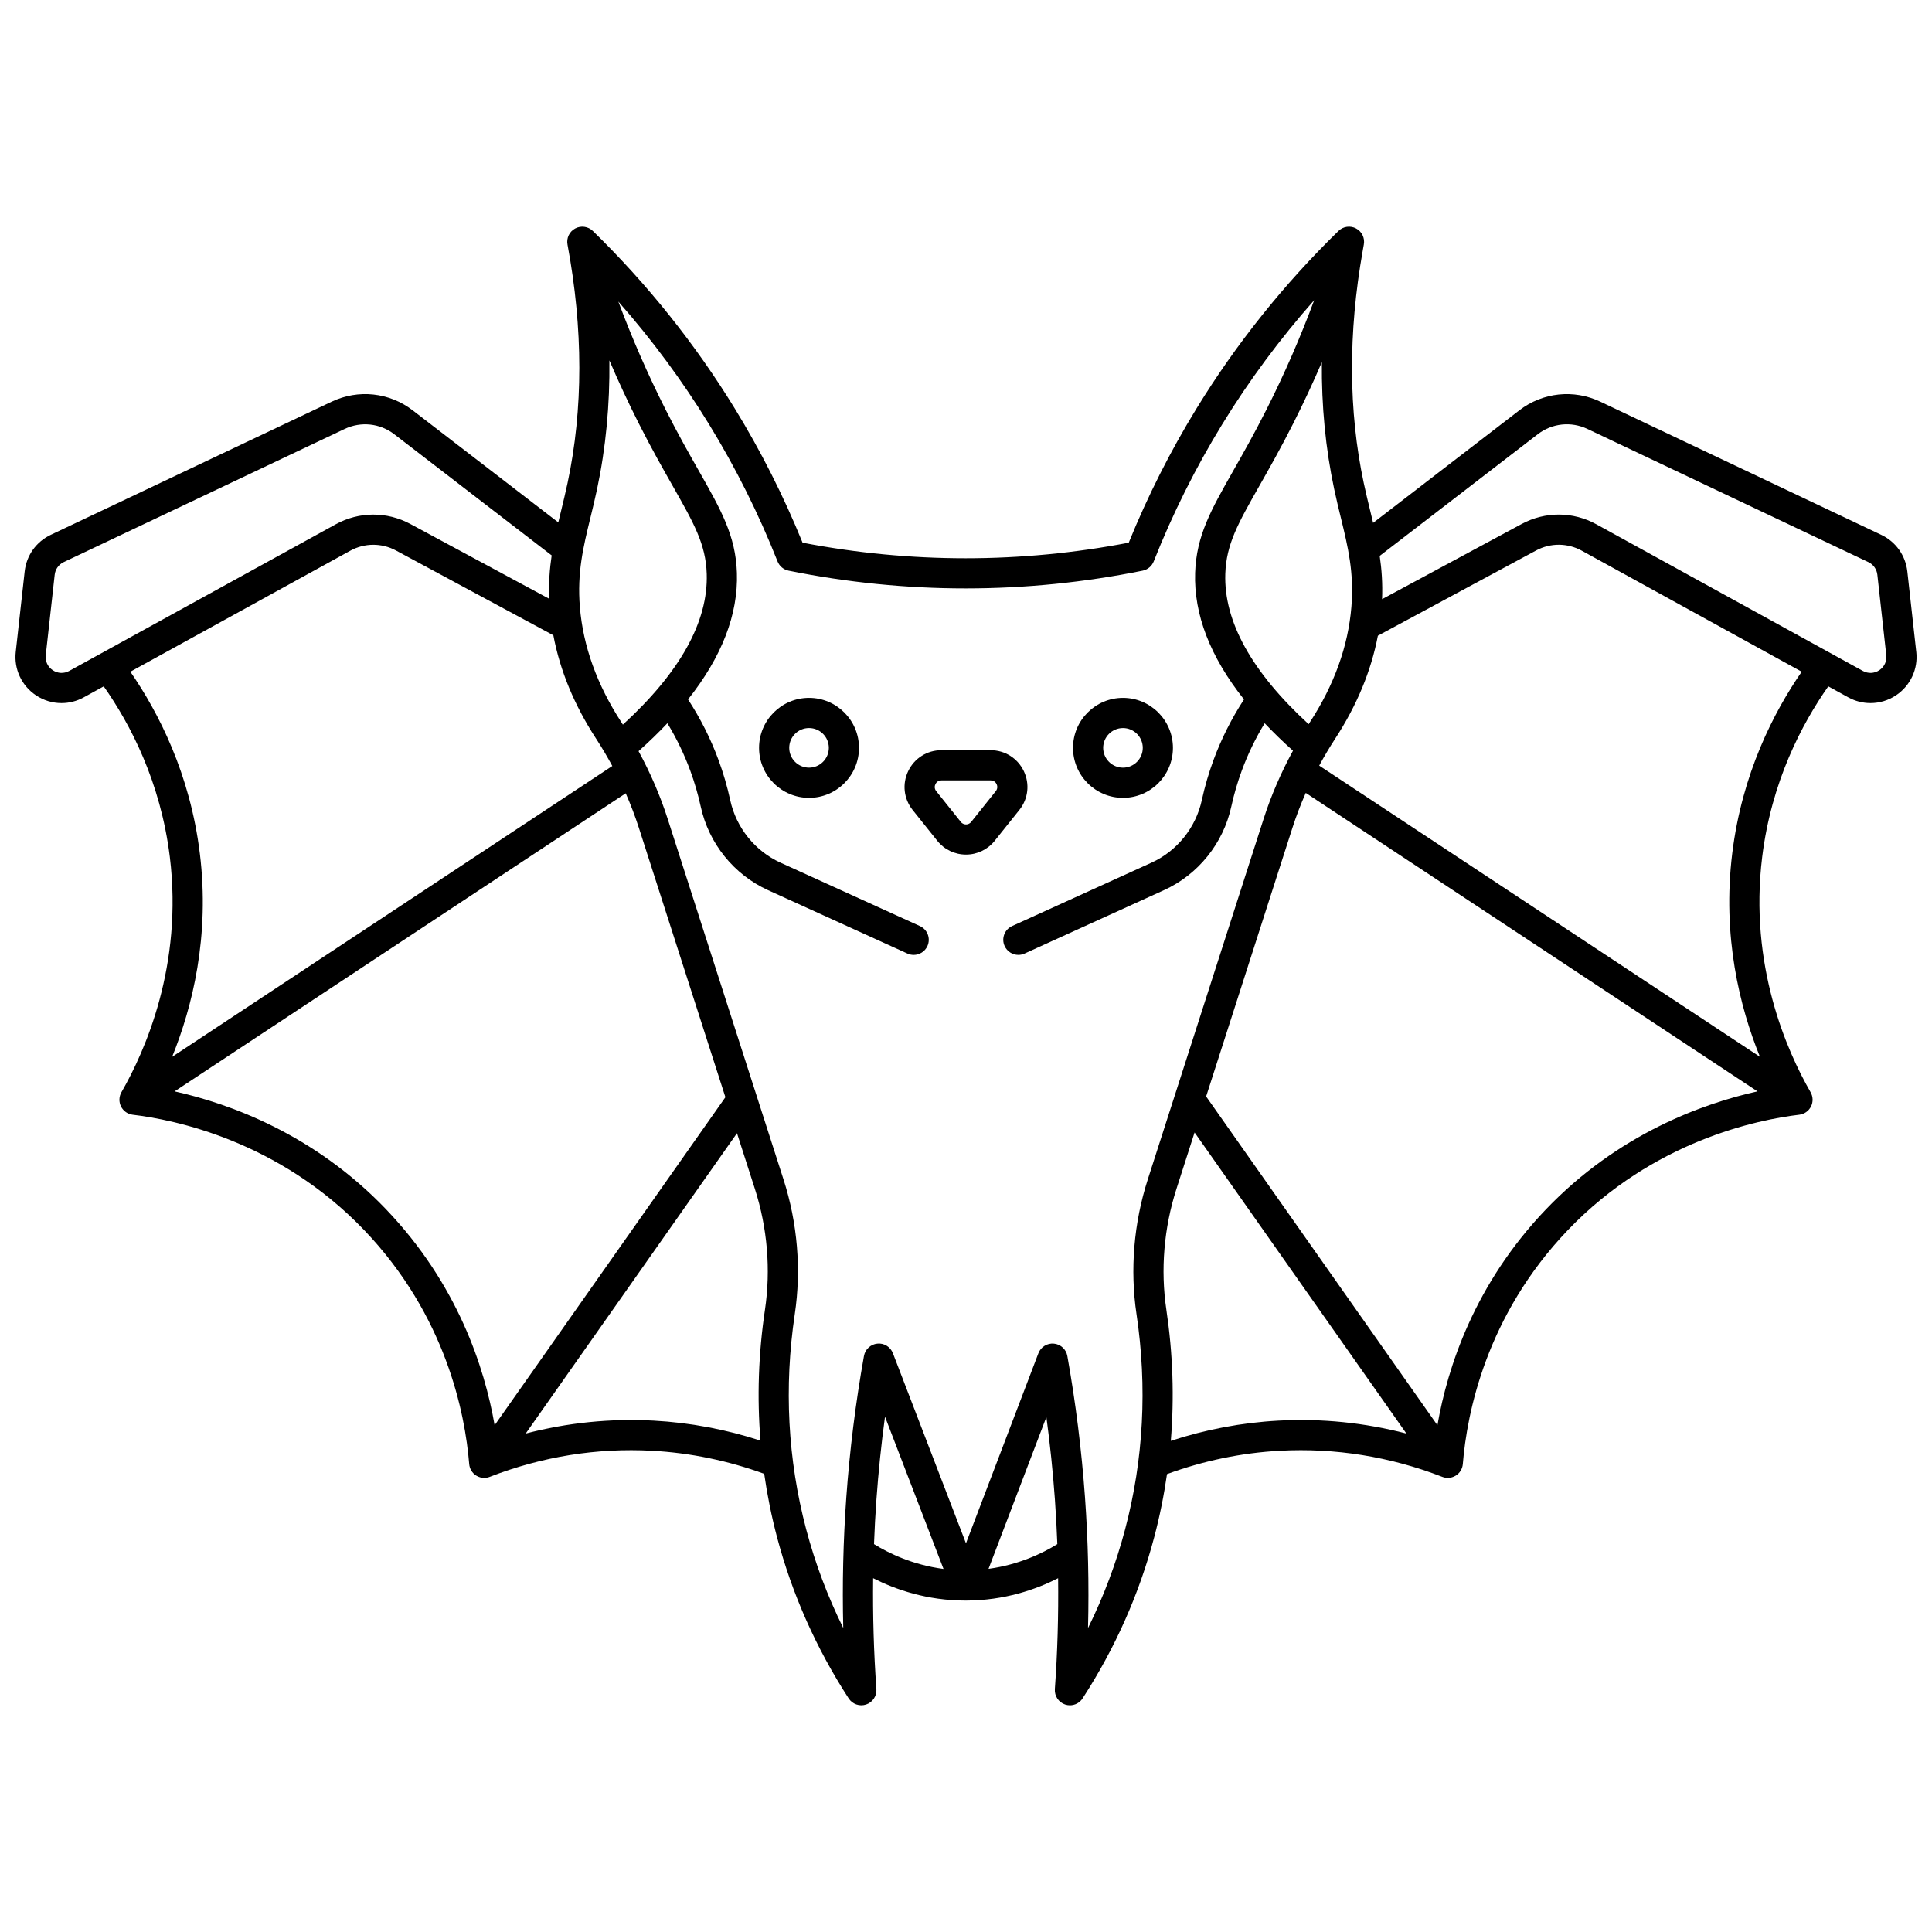 <?xml version="1.0" encoding="UTF-8"?>
<!-- Uploaded to: ICON Repo, www.iconrepo.com, Generator: ICON Repo Mixer Tools -->
<svg width="800px" height="800px" version="1.1" viewBox="144 144 512 512" xmlns="http://www.w3.org/2000/svg">
 <defs>
  <clipPath id="a">
   <path d="m148.09 204h503.81v392h-503.81z"/>
  </clipPath>
 </defs>
 <path d="m358.4 328.94c-7.301 0-13.242 5.941-13.242 13.25 0 7.305 5.941 13.25 13.242 13.25 7.301 0 13.242-5.941 13.242-13.25s-5.941-13.25-13.242-13.25zm0 18.496c-2.894 0-5.246-2.356-5.246-5.25s2.352-5.25 5.246-5.25c2.894 0 5.246 2.356 5.246 5.25s-2.356 5.25-5.246 5.25z"/>
 <path d="m415.31 348.34c-1.641-3.41-5.008-5.527-8.789-5.527h-13.043c-3.781 0-7.148 2.117-8.789 5.527s-1.191 7.363 1.172 10.316l6.523 8.156c1.859 2.328 4.637 3.66 7.613 3.66 2.977 0 5.754-1.336 7.613-3.66l6.519-8.156c2.367-2.949 2.816-6.906 1.18-10.316zm-7.422 5.328-6.519 8.156c-0.457 0.574-1.055 0.66-1.367 0.66s-0.91-0.086-1.367-0.66l-6.519-8.156c-0.602-0.75-0.391-1.488-0.211-1.859 0.18-0.371 0.621-0.996 1.582-0.996h13.043c0.957 0 1.402 0.621 1.582 0.996 0.168 0.371 0.379 1.105-0.223 1.859z"/>
 <path d="m441.6 355.44c7.301 0 13.242-5.941 13.242-13.25 0-7.305-5.941-13.25-13.242-13.25-7.301 0-13.242 5.941-13.242 13.25 0 7.305 5.941 13.25 13.242 13.25zm0-18.5c2.894 0 5.246 2.356 5.246 5.25s-2.352 5.25-5.246 5.25c-2.894 0-5.246-2.356-5.246-5.25s2.356-5.25 5.246-5.25z"/>
 <g clip-path="url(#a)">
  <path d="m651.83 316.75-2.367-21.32c-0.473-4.242-3.055-7.867-6.91-9.695l-74.461-35.289c-7.051-3.34-15.27-2.461-21.457 2.297l-38.742 29.82c-0.258-1.09-0.523-2.18-0.789-3.277-0.57-2.336-1.156-4.754-1.699-7.305-4.055-19.082-4.137-39.77-0.273-61.512l0.23-1.301c0.023-0.121 0.043-0.246 0.066-0.367 0.32-1.715-0.508-3.438-2.047-4.258-1.535-0.82-3.43-0.555-4.676 0.664-14.453 14.09-27.102 29.91-37.598 47.02-6.934 11.305-12.977 23.266-17.98 35.586-14.184 2.734-28.68 4.121-43.121 4.129h-0.098c-14.473 0-29-1.387-43.219-4.129-5.008-12.324-11.051-24.285-17.984-35.586-10.496-17.113-23.145-32.934-37.594-47.02-1.25-1.215-3.141-1.484-4.676-0.664-1.539 0.824-2.363 2.547-2.043 4.258 4.172 22.352 4.18 43.609 0.02 63.184-0.543 2.555-1.133 4.969-1.699 7.309-0.258 1.051-0.512 2.098-0.758 3.144l-38.59-29.695c-6.184-4.758-14.406-5.641-21.457-2.297l-74.457 35.289c-3.856 1.828-6.441 5.449-6.91 9.695l-2.367 21.32c-0.508 4.555 1.547 8.965 5.352 11.508 2.055 1.375 4.414 2.066 6.781 2.066 2.019 0 4.043-0.504 5.891-1.52l5.293-2.914c7.031 10.008 15.066 25.301 17.516 45.211 3.527 28.699-6.519 51.383-12.824 62.348-0.668 1.164-0.711 2.59-0.105 3.789 0.605 1.199 1.77 2.019 3.102 2.176 10.879 1.289 38.633 6.852 61.348 30.594 21.664 22.645 26.727 48.551 27.816 61.977 0.102 1.258 0.793 2.394 1.859 3.062 0.645 0.406 1.383 0.609 2.125 0.609 0.488 0 0.98-0.09 1.445-0.27 13.879-5.383 28.363-7.711 43.035-6.918 10.141 0.547 20.121 2.613 29.715 6.109 0.805 5.629 1.926 11.215 3.387 16.742 3.996 15.109 10.387 29.504 19 42.777 0.992 1.531 2.898 2.195 4.625 1.613 1.73-0.578 2.848-2.258 2.719-4.078-0.699-9.754-0.98-19.582-0.863-29.391 5.887 2.988 14.266 5.93 24.508 5.93h0.102 0.008 0.004c10.191-0.02 18.535-2.949 24.398-5.926 0.117 9.809-0.16 19.641-0.863 29.391-0.129 1.82 0.988 3.496 2.719 4.078 0.418 0.141 0.848 0.207 1.27 0.207 1.328 0 2.602-0.66 3.356-1.824 8.613-13.273 15.004-27.664 19-42.777 1.453-5.5 2.57-11.059 3.375-16.664 9.66-3.543 19.711-5.637 29.926-6.188 14.68-0.789 29.16 1.535 43.039 6.918 0.469 0.184 0.957 0.27 1.445 0.27 0.742 0 1.477-0.207 2.125-0.609 1.07-0.668 1.758-1.805 1.859-3.062 1.09-13.426 6.152-39.332 27.816-61.977 22.715-23.742 50.469-29.305 61.348-30.594 1.332-0.156 2.5-0.977 3.102-2.176 0.605-1.199 0.562-2.625-0.105-3.789-6.305-10.965-16.355-33.648-12.824-62.348 2.449-19.91 10.484-35.207 17.516-45.211l5.293 2.914c1.848 1.016 3.871 1.52 5.891 1.52 2.367 0 4.727-0.691 6.781-2.066 3.809-2.547 5.863-6.957 5.356-11.508zm-154.25-43.105c0.566 2.668 1.168 5.144 1.754 7.535 1.902 7.812 3.547 14.562 2.797 23.68-0.855 10.375-4.551 20.641-10.984 30.52-0.117 0.18-0.227 0.359-0.34 0.539-15.066-13.828-22.504-27.219-22.09-39.852 0.258-7.867 3.375-13.355 9.035-23.324 2.633-4.633 5.613-9.883 9.023-16.625 2.676-5.293 5.184-10.684 7.531-16.141-0.109 11.629 0.98 22.883 3.273 33.668zm-197.11 7.535c0.582-2.394 1.188-4.867 1.754-7.539 2.32-10.934 3.406-22.344 3.269-34.141 2.406 5.621 4.984 11.168 7.738 16.617 3.41 6.746 6.394 11.996 9.023 16.625 5.66 9.965 8.781 15.457 9.035 23.324 0.414 12.668-7.062 26.098-22.219 39.969-0.141-0.219-0.273-0.441-0.414-0.66-6.438-9.875-10.133-20.145-10.984-30.52-0.75-9.113 0.895-15.859 2.797-23.676zm-138.12 40.617c-1.406 0.773-3.039 0.703-4.375-0.188-1.336-0.895-2.027-2.379-1.848-3.977l2.367-21.32c0.164-1.465 1.055-2.719 2.387-3.348l74.461-35.289c4.324-2.047 9.363-1.508 13.152 1.41l41.703 32.098c-0.531 3.559-0.812 7.316-0.652 11.5l-36.809-19.832c-6.203-3.34-13.594-3.309-19.766 0.09zm34.602 48.328c-2.586-21.039-10.941-37.301-18.406-48.113l58.281-32.07c3.781-2.082 8.312-2.102 12.117-0.055l41.699 22.465c1.766 9.355 5.559 18.539 11.324 27.391 1.547 2.375 2.973 4.797 4.301 7.254l-116.65 77.074c5.371-13.242 10.043-31.949 7.336-53.945zm49.363 94.352c-19.113-19.977-41.531-28.023-56.043-31.254l119.55-78.992c1.332 3.023 2.496 6.086 3.492 9.18l22.926 71.359-61.156 86.934c-2.676-15.379-9.859-37.453-28.773-57.227zm100.41 26.605c-1.734 11.66-2.125 23.258-1.188 34.699-9.184-2.984-18.668-4.777-28.289-5.297-11.484-0.617-22.852 0.535-33.938 3.426l56-79.602 4.734 14.734c3.328 10.367 4.254 21.445 2.68 32.039zm28.895 62.125c0.148-3.969 0.359-7.926 0.645-11.871 0.523-7.285 1.281-14.605 2.269-21.891l15.508 40.34c-8.117-1.066-14.457-4.121-18.422-6.578zm30.352 6.551 15.328-40.223c0.98 7.254 1.734 14.543 2.258 21.801 0.281 3.945 0.496 7.906 0.645 11.871-3.934 2.438-10.207 5.465-18.23 6.551zm42.191-103.16c-3.703 11.527-4.734 23.859-2.977 35.664 2.883 19.359 1.863 38.547-3.019 57.016-2.387 9.023-5.676 17.773-9.828 26.164 0.285-11.574 0.02-23.184-0.809-34.676-0.898-12.492-2.473-25.082-4.676-37.414-0.316-1.77-1.773-3.109-3.562-3.277-1.785-0.164-3.473 0.879-4.109 2.559l-19.191 50.359-19.363-50.371c-0.645-1.676-2.316-2.727-4.113-2.547-1.785 0.172-3.242 1.512-3.559 3.277-2.207 12.344-3.777 24.93-4.676 37.414-0.824 11.492-1.094 23.102-0.809 34.676-4.152-8.391-7.441-17.141-9.828-26.164-4.883-18.473-5.898-37.656-3.019-57.016 1.758-11.805 0.727-24.137-2.977-35.664l-30.723-95.633c-1.961-6.109-4.551-12.098-7.699-17.898 2.762-2.469 5.309-4.938 7.633-7.402 2.418 3.973 4.449 8.172 6.055 12.531 1.145 3.106 2.082 6.324 2.789 9.562 2.121 9.75 8.789 18.027 17.832 22.141l36.945 16.801c0.535 0.242 1.098 0.359 1.652 0.359 1.52 0 2.973-0.871 3.644-2.344 0.914-2.012 0.023-4.379-1.984-5.297l-36.945-16.801c-6.758-3.074-11.738-9.266-13.328-16.562-0.781-3.602-1.824-7.176-3.098-10.629-2.074-5.637-4.793-11.031-8.082-16.074 8.961-11.301 13.309-22.531 12.949-33.547-0.32-9.84-4.203-16.668-10.078-27.012-2.586-4.555-5.519-9.715-8.84-16.285-4.691-9.277-8.871-18.848-12.504-28.594 8.93 10.133 16.977 21.012 24.016 32.488 7.074 11.527 13.188 23.77 18.18 36.379 0.496 1.258 1.598 2.18 2.926 2.445 15.414 3.121 31.195 4.703 46.918 4.703h0.102c15.688-0.008 31.438-1.59 46.812-4.703 1.328-0.27 2.426-1.191 2.926-2.445 4.988-12.609 11.105-24.852 18.18-36.379 7.125-11.617 15.289-22.617 24.352-32.859-3.664 9.875-7.887 19.57-12.637 28.965-3.324 6.574-6.254 11.734-8.84 16.285-5.875 10.34-9.754 17.172-10.078 27.012-0.359 11.016 3.988 22.246 12.949 33.547-3.289 5.039-6.004 10.438-8.082 16.07-1.273 3.453-2.316 7.027-3.098 10.629-1.59 7.297-6.57 13.488-13.328 16.562l-36.945 16.801c-2.012 0.914-2.898 3.285-1.984 5.297 0.672 1.473 2.125 2.344 3.644 2.344 0.555 0 1.117-0.117 1.652-0.359l36.945-16.801c9.043-4.113 15.707-12.391 17.832-22.141 0.703-3.238 1.645-6.457 2.789-9.562 1.605-4.356 3.637-8.555 6.055-12.527 2.289 2.426 4.789 4.852 7.5 7.281-3.18 5.836-5.789 11.867-7.766 18.02zm34.605 63.887c-9.691 0.523-19.246 2.34-28.492 5.363 0.945-11.461 0.559-23.086-1.18-34.766-1.574-10.594-0.648-21.676 2.684-32.039l4.797-14.93 56.137 79.797c-11.094-2.894-22.457-4.043-33.945-3.426zm70.934-56.008c-18.914 19.773-26.098 41.848-28.773 57.227l-61.293-87.129 22.863-71.164c1.004-3.129 2.188-6.227 3.539-9.281l119.71 79.094c-14.512 3.231-36.93 11.277-56.043 31.254zm49.363-94.352c-2.703 21.996 1.965 40.703 7.336 53.941l-116.8-77.172c1.312-2.422 2.723-4.812 4.25-7.156 5.742-8.816 9.523-17.961 11.301-27.27l41.922-22.586c3.805-2.051 8.336-2.027 12.117 0.055l58.281 32.07c-7.465 10.816-15.82 27.078-18.406 48.117zm38.977-48.516c-1.332 0.891-2.969 0.961-4.375 0.188l-70.621-38.863c-6.172-3.398-13.562-3.43-19.766-0.09l-37.016 19.941c0.164-4.172-0.105-7.922-0.629-11.473l41.883-32.234c3.793-2.918 8.832-3.457 13.152-1.41l74.461 35.289c1.332 0.629 2.223 1.883 2.387 3.352l2.367 21.32c0.18 1.598-0.508 3.086-1.844 3.981z"/>
 </g>
</svg>